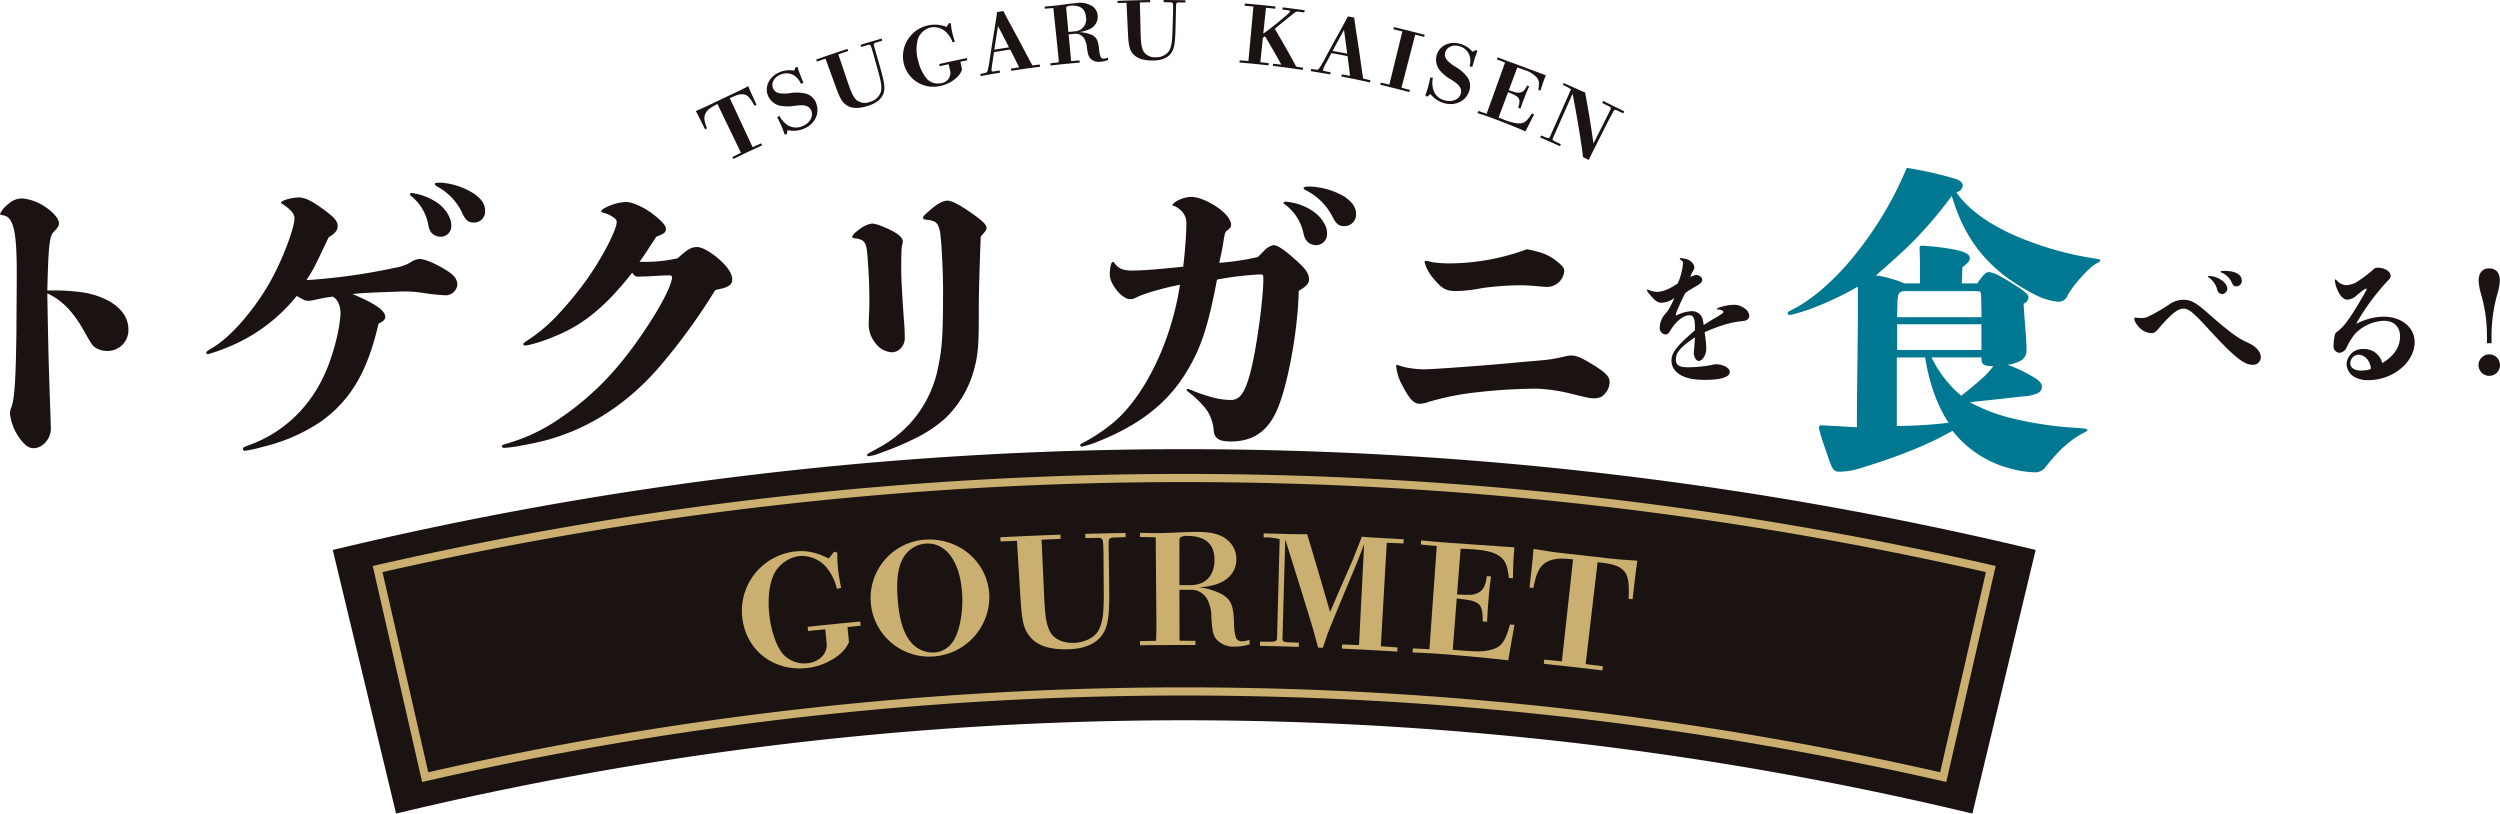 <svg id="グループ_2" data-name="グループ 2" xmlns="http://www.w3.org/2000/svg" xmlns:xlink="http://www.w3.org/1999/xlink" width="613.479" height="199.643" viewBox="0 0 613.479 199.643">
  <defs>
    <clipPath id="clip-path">
      <rect id="長方形_1" data-name="長方形 1" width="613.479" height="199.643" fill="none"/>
    </clipPath>
  </defs>
  <g id="グループ_1" data-name="グループ 1" clip-path="url(#clip-path)">
    <path id="パス_1" data-name="パス 1" d="M12.558,71.282a48.857,48.857,0,0,1,8.293.553c6.555,1.263,10.662,4.66,10.662,9a5.111,5.111,0,0,1-5.134,5.291,5.543,5.543,0,0,1-2.922-.789c-.711-.475-.869-.632-2.922-4.266-2.685-4.738-5.371-7.424-8.925-9.082.079,4.818.158,9,.237,12.716.237,9.477.474,15.006.632,20.3.079,2.6-1.974,4.975-4.265,4.975-1.263,0-2.29-.869-3.633-2.764a13.163,13.163,0,0,1-2.132-5.608,4.469,4.469,0,0,1,.4-1.816c.711-2.211,1.026-6.4,1.184-18.324,0-3.949.079-8.687.079-14.532,0-5.607-.237-9.162-.868-11.294C2.686,53.749,1.9,52.959.553,52.8.159,52.721,0,52.643,0,52.485a6.618,6.618,0,0,1,1.975-2.369,5.058,5.058,0,0,1,3.4-1.422,11.643,11.643,0,0,1,5.687,2.053c1.974,1.264,3.4,2.923,3.4,4.028,0,.632-.08.869-1.422,2.29-.869,1.028-1.185,3.4-1.422,14.217Z" fill="#1a1311"/>
    <path id="パス_2" data-name="パス 2" d="M92.33,71.757c-3.554.156-5.134.315-5.845.395,5.686,2.369,8.056,4.105,8.056,5.606,0,.633-.395,1.027-1.659,1.659-2.685,11.847-6.95,19.034-14.453,24.246a43.9,43.9,0,0,1-13.979,6,34.249,34.249,0,0,1-4.265.946c-.4,0-.553-.157-.553-.474s.079-.395,1.816-1.026A31.773,31.773,0,0,0,73.77,100.82c4.027-4.423,6.792-9.714,8.608-16.9a35.021,35.021,0,0,0,1.185-6.951c0-1.975-.711-3.554-1.9-4.185a45.648,45.648,0,0,0-4.738.869,7.114,7.114,0,0,1-1.185.158c-.79,0-1.027-.08-2.923-1.186A41.763,41.763,0,0,1,56.71,84.866a46,46,0,0,1-5.686,2.055.373.373,0,0,1-.395-.4c0-.238.236-.4,1.658-1.263,4.818-2.923,10.9-10.189,14.69-17.377,2.764-5.212,5.292-12.162,5.292-14.3,0-1.1-.948-2.21-3-3.554-.238-.158-.316-.158-.316-.315s.395-.4.948-.632a11.765,11.765,0,0,1,3.4-.633c1.421,0,3.159.791,5.844,2.765,2.844,2.054,3.712,3,3.712,4.265,0,1.026-.553,1.737-2.211,2.765-3.634,7.659-3.712,7.819-5.45,10.5a148.1,148.1,0,0,0,21.957-3.081A10.152,10.152,0,0,0,100.7,64.41a4.7,4.7,0,0,1,2.212-.868c1.342,0,4.265,1.263,6.713,2.843,1.9,1.185,2.607,2.211,2.607,3.554a2.945,2.945,0,0,1-2.686,2.527,46.524,46.524,0,0,1-5.528-.553,30.749,30.749,0,0,0-5.134-.393Zm15.8-13.665a2.985,2.985,0,0,1-2.291-1.026c-.474-.632-.553-.869-.869-2.528a11.75,11.75,0,0,0-3.949-6.319c-.316-.235-.395-.4-.395-.552,0-.237.158-.315.395-.315a14.98,14.98,0,0,1,5.608,1.974c2.369,1.343,4.107,3.869,4.107,5.923a2.6,2.6,0,0,1-2.606,2.843m5.212-6a14.106,14.106,0,0,0-5.923-6.24c-.553-.315-.711-.474-.711-.711s.237-.315,1.579-.315a17.553,17.553,0,0,1,8.135,2.765c1.817,1.341,2.607,2.526,2.607,4.026a2.707,2.707,0,0,1-2.686,3c-1.421,0-2.132-.551-3-2.527" fill="#1a1311"/>
    <path id="パス_3" data-name="パス 3" d="M167.442,62.357c1.58-1.343,2.448-1.737,3.633-1.737,1.027,0,3,.947,5.213,2.843,2.29,1.975,3.4,3.711,3.4,5.133,0,1.186-.869,1.9-3.239,2.369a5.457,5.457,0,0,0-.947.238,147.954,147.954,0,0,1-14.217,19.428c-7.582,8.531-16.427,14.3-26.615,17.218a65.755,65.755,0,0,1-6.477,1.422,27.9,27.9,0,0,1-4.5.632c-.317,0-.554-.158-.554-.395,0-.316.159-.316,2.212-.948a44.066,44.066,0,0,0,11.847-5.765,69.513,69.513,0,0,0,15.164-13.822c6.4-7.818,12.558-18.165,12.558-21.008,0-.237-.316-.395-.79-.395-1.106,0-3.554.158-5.055.237l-2.448.078c-.553,0-.869-.078-1.5-.947-6.4,8.135-11.926,12.795-19.113,15.638a38.376,38.376,0,0,1-5.528,1.9,7.958,7.958,0,0,1-1.738.317.341.341,0,0,1-.316-.317c0-.236.158-.394,1.027-.947A40.631,40.631,0,0,0,136.166,78a84.963,84.963,0,0,0,7.819-9.4c3.712-5.213,7.345-12.162,7.345-14.136,0-.632-.553-1.028-1.659-1.659a7.926,7.926,0,0,0-1.737-.632c-.316-.079-.4-.159-.4-.316,0-.4,1.106-1.026,2.369-1.5a12.066,12.066,0,0,1,3.713-.789c1.579,0,4.107,1.184,6.239,2.685,1.9,1.421,3.554,2.922,3.554,3.87,0,.869-.316,1.184-2.369,1.974-2.765,4.265-2.923,4.5-4.107,6.161h1.106a36.1,36.1,0,0,0,8.213-.87Z" fill="#1a1311"/>
    <path id="パス_4" data-name="パス 4" d="M221.151,66.227c0,1.739.237,6.556.711,12.953.079.631.157,2.37.157,3.633a3.522,3.522,0,0,1-.947,2.607,2.981,2.981,0,0,1-2.29,1.026A5.469,5.469,0,0,1,214.674,84a7.193,7.193,0,0,1-1.5-4.265c0-.394,0-.474.079-2.764.079-.79.079-1.9.079-3.239,0-4.106-.158-6.555-.316-8.925-.079-1.263-.158-2.29-.237-2.921-.158-1.817-.553-2.528-1.343-3a5.586,5.586,0,0,0-1.737-.4c-.474-.078-.553-.158-.553-.315,0-.553.79-1.185,1.737-1.9a6.773,6.773,0,0,1,3.159-1.422,8.476,8.476,0,0,1,2.291.632,21.746,21.746,0,0,1,3.317,1.579c1.185.711,1.9,1.5,1.9,2.212a5.521,5.521,0,0,1-.237,1.107,7.782,7.782,0,0,0-.079,1.183c-.079,1.264-.079,3.16-.079,4.66m19.034,9.557c0,6.635,0,10.426-.948,14.059a25.963,25.963,0,0,1-7.345,12.873,31.89,31.89,0,0,1-6.16,4.265,72.908,72.908,0,0,1-9.715,4.186,11.108,11.108,0,0,1-2.843.79c-.237,0-.395-.079-.395-.317,0-.157.158-.315.632-.552s1.421-.79,2.448-1.343a29.344,29.344,0,0,0,6.714-5.055A28.456,28.456,0,0,0,230,91.106c1.184-5.449,1.421-8.056,1.421-20.535,0-1.1-.079-5.133-.316-8.687-.079-2.054-.237-3.318-.315-3.95a7.57,7.57,0,0,0-.554-2.527,2.146,2.146,0,0,0-1.1-1.105,6.131,6.131,0,0,0-1.9-.395c-.631-.079-.711-.158-.711-.553,0-.316.475-.711,1.817-1.9,1.738-1.5,3.08-2.211,4.186-2.211,1.184,0,3.554,1.343,7.029,3.87,1.737,1.343,2.528,2.054,2.528,2.843,0,.474-.159.633-1.027,1.659a2.474,2.474,0,0,0-.4.474c-.237,6.4-.474,13.505-.474,17.691" fill="#1a1311"/>
    <path id="パス_5" data-name="パス 5" d="M283.389,71.361a37.459,37.459,0,0,0-3.554,1.185c-.237.079-.711.316-.869.394a3.33,3.33,0,0,1-1.659.475c-1.974,0-4.975-3.713-4.975-6,0-1.737.316-3.159.79-3.159.158,0,.237.158.553.553.868,1.105,1.974,1.58,4.107,1.58,3,0,7.266-.4,12.557-.948.4-2.922.79-8.214.79-10.425a4.3,4.3,0,0,0-1.106-3.16,7.015,7.015,0,0,0-1.184-.948,2.454,2.454,0,0,0-.87-.394c-.157,0-.236,0-.236-.159,0-.315.474-.71,1.185-1.1a8.035,8.035,0,0,1,3.317-.947c2.132,0,4.975,1.421,7.108,3,1.658,1.263,2.764,2.764,2.764,3.791,0,.552-.158.868-1.027,1.5a1.6,1.6,0,0,0-.552.947c-.475,2.448-.316,2.369-1.027,5.528l-.316,1.422a62.166,62.166,0,0,0,9.477-1.422l1.5-1.5a4.3,4.3,0,0,1,2.369-1.421c.948,0,2.686,1.185,5.055,3.318,2.843,2.447,3.633,3.633,3.633,5.133,0,.948-.71,1.738-2.527,2.764-.158,9.636-2.765,23.695-5.45,29.538-2.29,5.055-5.923,7.424-11.136,7.424-2.843,0-4.028-.631-4.265-2.527a10.262,10.262,0,0,0-1.737-5.212,23.911,23.911,0,0,0-4.5-4.423c-.237-.158-.395-.316-.395-.553,0-.158.158-.158.316-.158a3.731,3.731,0,0,1,1.106.4,43.1,43.1,0,0,0,4.107,1.422,18.331,18.331,0,0,0,5.291.869c2.132,0,3.317-1.58,4.581-5.924,1.5-5.055,3.4-18.482,3.4-23.694,0-1.185-.079-1.185-.869-1.185a76.41,76.41,0,0,0-10.5,1.264c-2.132,11.295-3.87,16.665-7.345,22.43-4.66,7.82-11.61,13.19-21.641,17.218a22.6,22.6,0,0,1-4.185,1.342.36.36,0,0,1-.395-.316c0-.237.079-.315.395-.473a42.768,42.768,0,0,0,7.582-4.977c7.739-6.4,14.374-19.9,16.507-33.961-2.054.4-4.029.869-6.161,1.5m39.49-11.215a2.942,2.942,0,0,1-2.212-1.026c-.474-.633-.552-.711-.947-2.449a11.847,11.847,0,0,0-4.265-6.4c-.395-.237-.474-.316-.474-.474,0-.237.157-.317.474-.317a13.958,13.958,0,0,1,5.765,1.739c2.607,1.421,4.423,3.87,4.423,6a2.7,2.7,0,0,1-2.764,2.922m4.028-7.108a14.865,14.865,0,0,0-6.24-6.239c-.632-.316-.789-.4-.789-.632s.394-.4,1.421-.4a17.986,17.986,0,0,1,8.688,2.528c1.9,1.342,2.764,2.6,2.764,4.185a2.823,2.823,0,0,1-2.843,3c-1.343,0-2.054-.473-3-2.448" fill="#1a1311"/>
    <path id="パス_6" data-name="パス 6" d="M390.566,89.29c3.476,2.131,4.423,3.08,4.423,4.5a4.533,4.533,0,0,1-1.975,3.553,4.463,4.463,0,0,1-2.052.395c-.79,0-1.185-.079-6-1.264a39.969,39.969,0,0,0-8.056-1.1,137.876,137.876,0,0,0-14.3.868,67.3,67.3,0,0,0-12.005,2.37,6.993,6.993,0,0,1-2.212.474c-1.5,0-2.606-1.264-4.422-4.818a11.167,11.167,0,0,1-1.343-4.345c0-.315,0-.394.158-.394.237,0,.553.237,1.895.553a23.459,23.459,0,0,0,4.661.552c2.448,0,17.137-1.1,23.456-1.737,1.5-.157,5.213-.394,7.582-.71a35.04,35.04,0,0,0,3.554-.711,6.947,6.947,0,0,1,1.58-.237c1.263,0,2.448.473,5.054,2.054M376.824,61.647a12.225,12.225,0,0,1,5.371,2.6c1.185.949,1.658,1.5,1.658,2.212a4.227,4.227,0,0,1-4.185,3.949c-1.028,0-3.712-.4-6.635-.4a70.685,70.685,0,0,0-9.478.711,37.311,37.311,0,0,1-6.16.711c-2.606,0-3.633-.632-5.765-3.238a10.222,10.222,0,0,1-2.054-3.87.289.289,0,0,1,.316-.316,9.37,9.37,0,0,1,1.5.316,28.361,28.361,0,0,0,4.187.315,55.517,55.517,0,0,0,19.113-3.475q1.3.239,2.132.475" fill="#1a1311"/>
    <path id="パス_7" data-name="パス 7" d="M420.043,78.517c.281-.176.668-.387,1.055-.6,1.652-1.019,1.793-1.125,1.793-1.371s-.528-.562-1.266-.6c-.316,0-.352-.036-.352-.106,0-.211.774-.492,1.688-.7a11.832,11.832,0,0,1,2.637-.352,4.3,4.3,0,0,1,2.531.914,2.381,2.381,0,0,1,1.125,1.758,1.141,1.141,0,0,1-.738,1.125c-.246.141-.457.141-1.864.317a23.229,23.229,0,0,0-4.043.949,38.135,38.135,0,0,0-4.324,1.687,27.308,27.308,0,0,1,.422,3.973c0,1.547-.914,3.059-1.863,3.059-.633,0-1.2-.985-1.2-2.039a2.463,2.463,0,0,1,.036-.457c.035-.247.14-1.336.246-3.3-3.551,2.426-4.676,3.691-4.676,5.449,0,1.406.809,1.9,3.023,1.9a32.012,32.012,0,0,0,5.59-.528,5.9,5.9,0,0,1,1.266-.211c1.687,0,3.34.914,3.34,1.864,0,1.265-2.075,1.968-6.047,1.968-3.235,0-5.485-.562-6.856-1.793a3.817,3.817,0,0,1-1.406-2.918c0-1.933,1.231-3.55,5.731-7.418a4.97,4.97,0,0,0,.035-.7c0-2.285-.352-3.023-1.407-3.023-1.371,0-3.269,1.512-4.464,3.48-.6,1.02-.879,1.231-1.407,1.231a1.573,1.573,0,0,1-1.371-1.582A5.35,5.35,0,0,1,408.652,77a8.024,8.024,0,0,0,1.3-1.933,16.508,16.508,0,0,0,.914-1.934,5.652,5.652,0,0,1-3.094,1.16c-.878,0-1.441-.351-2.46-1.476-.844-.95-1.161-1.371-1.161-1.617a.152.152,0,0,1,.141-.141.9.9,0,0,1,.246.07,6.122,6.122,0,0,0,2.039.492c1.406,0,2.953-.6,5.133-2.074a16.076,16.076,0,0,0,1.3-4.957.919.919,0,0,0-.528-.773c-.175-.106-.281-.211-.281-.317s.141-.176.281-.176.7.106,1.231.211a2.969,2.969,0,0,1,1.336.739,1.941,1.941,0,0,1,.738,1.441c0,.176-.07.352-.387.844a14.01,14.01,0,0,0-.632,1.371c.246-.106.632-.211.914-.316a2.159,2.159,0,0,1,.492-.141c.773,0,1.547.562,1.547,1.195,0,.387-.246.774-1.02,1.266-.6.351-1.652.984-2.144,1.266-.282.21-.668.457-.985.667-.527.985-1.16,2.356-1.652,3.481a9.666,9.666,0,0,0-.7,1.9c0,.071.035.141.105.141a.7.7,0,0,0,.281-.1,9.017,9.017,0,0,1,3.34-.915,2.733,2.733,0,0,1,2.743,1.547,10.271,10.271,0,0,1,.386,1.828Z" fill="#1a1311"/>
    <path id="パス_8" data-name="パス 8" d="M455.9,70.335a76.148,76.148,0,0,1-11.768,5.528c-1.58.553-3.159,1.027-4.107,1.264a3.955,3.955,0,0,1-.947.157.441.441,0,0,1-.4-.472c0-.238.158-.317,1.028-.791,4.343-2.132,8.845-5.923,13.11-10.663A87.2,87.2,0,0,0,467.9,41.191a94.086,94.086,0,0,1,11.926,2.685c1.184.4,1.816.948,1.816,1.659a1.961,1.961,0,0,1-1.579,1.658c2.606,3.791,7.029,7.188,13.427,10.189a78.719,78.719,0,0,0,20.771,6.082c.868.157,1.106.236,1.106.474s-.158.315-.632.552c-2.29,1.106-6.477,6.16-7.424,8.135a2.308,2.308,0,0,1-2.212,1.422,14.815,14.815,0,0,1-4.581-1.185,48.942,48.942,0,0,1-8.529-5.133c-6.792-5.213-10.662-11.611-13.032-19.666a99.287,99.287,0,0,1-11.215,12.874c-2.132,1.974-4.58,4.264-7.424,6.633a28.855,28.855,0,0,1,7.029,1.975h3.791V64.332c0-1.184-.079-2.29-.079-3.476,0-.472.158-.552.632-.552a55.323,55.323,0,0,1,7.5.869c2.765.475,4.186,1.184,4.186,2.133,0,.789-.474,1.184-1.817,2.29l-.157,3.949H485.2a18.376,18.376,0,0,1,1.105-1.5c.869-1.1,1.264-1.264,1.738-1.264.869,0,2.527.711,5.765,2.765,2.607,1.658,3.949,2.606,3.949,3.317a1.712,1.712,0,0,1-1.184,1.659c.236,4.343.711,8.372.711,11.214v.238a2.754,2.754,0,0,1-1.738,2.684,8.937,8.937,0,0,1-2.922.869,32.483,32.483,0,0,1,4.975,2.212c2.29,1.264,3.476,1.974,3.476,3.238a1.742,1.742,0,0,1-1.028,1.5,10.075,10.075,0,0,1-3.553.79c-2.133.236-7.03.79-13.111,1.422a42,42,0,0,0,10.978,4.106,88.318,88.318,0,0,0,15.322,2.212c2.369.158,2.528.236,2.528.553,0,.158-.238.316-1.027.711-4.5,2.369-7.582,6.318-9.083,8.134a3.172,3.172,0,0,1-2.685,1.5,24.168,24.168,0,0,1-5.529-.789,26.6,26.6,0,0,1-14.769-9.4c-6,3.474-13.9,6.554-22.825,9.24a16.857,16.857,0,0,1-4.976.79c-1.264,0-1.658-.632-2.369-2.606-2.29-6.477-2.607-7.9-2.607-8.293s.4-.474.949-.474l8.371.474c0-5.845.079-11.69.158-17.534,0-2.606.079-5.292.079-7.9Zm9.557,34.2a113.683,113.683,0,0,0,12.716-.789c-2.449-3.713-4.582-8.767-5.766-16.033h-6.95ZM486.149,72.7c0-1.027-.236-1.264-.947-1.264H466.958c-.949.317-1.264.474-1.343,2.844,0,.868-.079,2.132-.079,3.554h20.692V76.1Zm-20.613,13.19h20.692V79.576H465.536Zm8.45,1.816a28.507,28.507,0,0,0,7.267,9.4,75.168,75.168,0,0,0,5.923-4.975,19.775,19.775,0,0,0,1.974-2.29c-2.527,0-2.922-.4-2.922-2.133Z" fill="#007891"/>
    <path id="パス_9" data-name="パス 9" d="M541.671,76.725c2.918,2.6,4.922,4.218,6.223,5.168a19.271,19.271,0,0,0,3.9,2.285c1.863.879,2.988,2.179,2.988,3.48a1.868,1.868,0,0,1-2,1.863c-2.109,0-4.465-1.9-10.125-8.015-4.465-4.887-5.554-5.766-6.82-5.766-.949,0-1.934.563-3.34,1.864a40.48,40.48,0,0,0-2.883,3.128c-.7.809-1.054,1.02-1.722,1.02a4.452,4.452,0,0,1-3.411-2,2.7,2.7,0,0,1-.738-1.582c0-.141.071-.246.176-.246s.246.035.6.07a7.119,7.119,0,0,0,.949.035,3.612,3.612,0,0,0,1.336-.175,42.464,42.464,0,0,0,5.484-3.129,5.966,5.966,0,0,1,3.516-1.16c1.793,0,3.023.668,5.871,3.164m3.586-4.571a1.208,1.208,0,0,1-.879-.457,3.38,3.38,0,0,1-.422-1.054,5.283,5.283,0,0,0-2-2.6.234.234,0,0,1-.141-.176c0-.1.071-.14.211-.14,2.215,0,4.536,1.617,4.536,3.129a1.371,1.371,0,0,1-1.3,1.3m.492-5.695c2.777,0,4.359.879,4.359,2.426a1.32,1.32,0,0,1-1.406,1.371c-.562,0-.7-.141-1.23-1.3a4.79,4.79,0,0,0-2.356-2.074c-.14-.035-.211-.106-.211-.176,0-.176.246-.246.844-.246" fill="#1a1311"/>
    <path id="パス_10" data-name="パス 10" d="M578.717,79.22a14.658,14.658,0,0,1,6.188-1.511c4.43,0,7.629,2.636,7.629,6.257,0,4.922-5.344,9.317-11.321,9.317a6.646,6.646,0,0,1-3.093-.6,3.817,3.817,0,0,1-2.286-3.269,3.869,3.869,0,0,1,4.008-3.762,4.543,4.543,0,0,1,4.746,3.445c2.918-1.758,4.36-3.937,4.36-6.574,0-2.355-1.512-3.8-3.973-3.8A10.345,10.345,0,0,0,577.838,82a15.972,15.972,0,0,0-1.968,3.2,2.211,2.211,0,0,1-1.723,1.371,1.541,1.541,0,0,1-1.512-1.723,13.315,13.315,0,0,1,.176-2c.176-.949.281-1.195.7-1.441,1.477-1.09,2.707-2.672,4.817-6.152,1.968-3.27,2.425-4.078,2.425-4.36,0-.07-.035-.07-.1-.07-.281,0-.879.422-2.5,1.793a3.54,3.54,0,0,1-2.18.914c-.914,0-1.863-1.02-2.531-2.742a6.678,6.678,0,0,1-.492-2c0-.106.035-.211.1-.211.106,0,.176.07.492.352a3.264,3.264,0,0,0,2.25,1.054,6.068,6.068,0,0,0,2.286-.633,33.065,33.065,0,0,0,3.9-2.847c.668-.668.879-.809,1.512-.809,1.722,0,3.164.914,3.164,2.039,0,.352-.106.563-.809,1.266a55.776,55.776,0,0,0-7.629,10.371,1.286,1.286,0,0,0,.492-.141m-.07,7.805a2.165,2.165,0,0,0-1.9,2.109c0,1.09,1.019,1.793,2.636,1.793.317,0,.633-.035.985-.07a3.778,3.778,0,0,0,1.441-.352c-.141-2-1.477-3.48-3.164-3.48" fill="#1a1311"/>
    <path id="パス_11" data-name="パス 11" d="M610.842,92.228a2.636,2.636,0,1,1,2.637-2.636,2.633,2.633,0,0,1-2.637,2.636m-.562-9.984A37.277,37.277,0,0,0,608.8,72.049a13.59,13.59,0,0,1-.562-3.164c0-1.9.949-3.024,2.531-3.024,1.723,0,2.672,1.055,2.672,3.024a12.07,12.07,0,0,1-.527,2.953,38.405,38.405,0,0,0-1.512,10.406v1.969H610.28Z" fill="#1a1311"/>
    <path id="パス_12" data-name="パス 12" d="M179.919,22.977c1.3-.6,2.295-1.11,3.686-1.834.15.393.254.632.447,1.071.548,1.246,1.246,2.774,1.6,3.517l-.5.221c-.849-1.593-1.534-2.428-2.205-2.676-.82-.312-1.734-.167-3.275.544l-.587.273q2.8,6.01,5.6,12.023,1.05-.477,2.1-.944l.224.492q-3.551,1.611-7.059,3.346c-.079-.162-.159-.323-.239-.485q1.05-.53,2.106-1.05-2.882-5.973-5.76-11.947l-.322.156c-1.53.741-2.369,1.474-2.711,2.383-.33.836-.207,1.718.457,3.421l-.472.239c-.416-.865-1.041-2.141-1.649-3.335-.226-.447-.372-.731-.61-1.149,1.549-.674,2.46-1.059,3.649-1.643q2.751-1.347,5.526-2.623" fill="#1a1311"/>
    <path id="パス_13" data-name="パス 13" d="M192.517,32.941c-.195-.57-.436-1.249-.678-1.82-.264-.627-.661-1.459-1.13-2.346l.554-.343a5.841,5.841,0,0,0,2.372,2.48,3.925,3.925,0,0,0,3.274.051c1.791-.715,2.742-2.339,2.2-3.76a1.945,1.945,0,0,0-1.255-1.19c-.638-.225-1.148-.246-2.982-.032a10.054,10.054,0,0,1-3.722-.1,4.226,4.226,0,0,1-2.68-2.39c-.943-2.206.325-4.771,2.9-5.8a6.291,6.291,0,0,1,3.488-.359l.393-.837.451-.065c.192.634.364,1.145.577,1.708.256.673.552,1.331.878,2.127l-.6.335a4.593,4.593,0,0,0-1.732-2.12,3.683,3.683,0,0,0-3.248-.2c-1.613.645-2.406,2.1-1.876,3.377a2.01,2.01,0,0,0,1.55,1.222,9.486,9.486,0,0,0,2.714-.038,9.781,9.781,0,0,1,3.853.152,3.761,3.761,0,0,1,2.488,2.4c.938,2.535-.408,5.143-3.142,6.233a6.631,6.631,0,0,1-3.9.3q-.1.519-.2,1.039l-.551-.006" fill="#1a1311"/>
    <path id="パス_14" data-name="パス 14" d="M214.9,10.472c-.339.1-.5.27-.464.531.012.122.171.743.452,1.7q.477,1.664.953,3.328c1.037,3.615,1.31,5.077,1.128,6.237-.284,1.712-1.6,2.956-3.878,3.68-2.161.689-3.954.768-5.29-.087-1.164-.743-1.68-1.706-2.749-4.66q-1.238-3.4-2.477-6.806-1.047.354-2.093.716c-.061-.169-.121-.338-.182-.508q3.824-1.365,7.68-2.6l.165.515q-1.216.4-2.43.814,1.2,3.543,2.4,7.086c.834,2.443,1.239,3.257,1.927,4a3.244,3.244,0,0,0,3.424.578,3.814,3.814,0,0,0,2.712-2.509c.271-1.292-.018-2.644-.881-5.708q-.54-1.936-1.079-3.873-.075-.25-.148-.5a10.7,10.7,0,0,0-.394-1.177.548.548,0,0,0-.679-.2q-.837.24-1.673.486c-.053-.172-.1-.344-.158-.516q2.589-.794,5.191-1.53l.147.52q-.8.237-1.6.48" fill="#1a1311"/>
    <path id="パス_15" data-name="パス 15" d="M232.892,5.642l.423.095a17.589,17.589,0,0,0,.325,2.078c.152.723.38,1.493.657,2.4l-.536.173a6.6,6.6,0,0,0-1.687-2.605,4.336,4.336,0,0,0-3.751-1.027,4.546,4.546,0,0,0-3.009,2.588,9.7,9.7,0,0,0,0,5.545,10.333,10.333,0,0,0,2.316,4.66A3.813,3.813,0,0,0,231,20.4a2.536,2.536,0,0,0,2.2-2.856q-.2-.888-.392-1.778-1.105.234-2.209.477c-.04-.175-.081-.351-.121-.526q3.382-.78,6.782-1.46c.035.176.071.353.106.529q-.846.18-1.69.366l.4,1.919a4.4,4.4,0,0,1-1.136,1.794A8.259,8.259,0,0,1,231,21.021a7.429,7.429,0,0,1-9.175-5.272A7.764,7.764,0,0,1,227.6,6.264a7.6,7.6,0,0,1,4.67.348q.311-.484.623-.97" fill="#1a1311"/>
    <path id="パス_16" data-name="パス 16" d="M240.552,18.143q.56-.115,1.118-.229c.346-.064.536-.18.623-.4a20.228,20.228,0,0,0,.588-2.993q.506-3.411,1.072-6.821c.3-1.855.523-3.209.72-4.74q.781-.127,1.562-.247c.611,1.22,1.167,2.269,1.71,3.26q1.491,2.72,2.934,5.456c.876,1.674,1.678,3.221,2.471,4.628q.9-.111,1.81-.214c.022.179.044.358.067.536q-3.545.445-7.077,1-.04-.267-.083-.534,1.011-.168,2.024-.328-1.086-2.186-2.2-4.361-1.993.307-3.983.647-.156,1.094-.306,2.185a15.124,15.124,0,0,0-.286,2.345c.034.2.211.246.6.179q.7-.111,1.393-.218l.09.532q-2.376.4-4.744.849c-.034-.177-.067-.354-.1-.531m7.04-6.529q-1.326-2.609-2.691-5.2Q244.428,9.3,244,12.2q1.8-.306,3.6-.584" fill="#1a1311"/>
    <path id="パス_17" data-name="パス 17" d="M271.954,14.7a6.2,6.2,0,0,1-1.915.452,2.984,2.984,0,0,1-2.451-.759c-.472-.506-.618-1.058-.865-2.684a5.063,5.063,0,0,0-.728-2.352A2.4,2.4,0,0,0,263.718,8.3q-.741.065-1.481.132l.606,6.553q1.031-.084,2.061-.16l.045.538q-3.576.3-7.144.707c-.02-.179-.041-.358-.061-.537q1.037-.129,2.074-.248-.067-1.23-.2-2.454L258.48,1.971q-1.037.078-2.071.166c-.02-.179-.04-.357-.061-.536.568-.045,1.465-.1,2.25-.186,2.177-.225,3.473-.483,5.5-.653a5.587,5.587,0,0,1,4.071.841,3.114,3.114,0,0,1,1.212,2.308A3.359,3.359,0,0,1,267.2,7.225a8.056,8.056,0,0,1-2.491.652,9.233,9.233,0,0,1,3.159.664c1.209.6,1.568,1.28,1.829,3.428a7.629,7.629,0,0,0,.346,1.882.8.8,0,0,0,.841.551,2.77,2.77,0,0,0,.979-.276l.093.577M263.6,7.709a2.968,2.968,0,0,0,2.9-3.483c-.147-2.054-1.447-3.03-3.845-2.82a1.639,1.639,0,0,0-.939.285c-.078.108-.087.251-.046.688l.5,5.457q.711-.066,1.422-.127" fill="#1a1311"/>
    <path id="パス_18" data-name="パス 18" d="M289.231.6c-.349-.006-.547.111-.6.37-.024.119-.056.759-.071,1.76q-.039,1.729-.076,3.46c-.08,3.761-.251,5.238-.764,6.291-.77,1.551-2.379,2.352-4.743,2.367-2.243.017-3.957-.44-4.967-1.654-.88-1.055-1.085-2.128-1.229-5.267q-.171-3.617-.344-7.233-1.09.025-2.182.061c-.008-.18-.015-.36-.023-.539q4-.167,8-.205l.006.54q-1.266.021-2.532.056.1,3.739.19,7.48c.072,2.579.216,3.476.648,4.39a3.194,3.194,0,0,0,3.063,1.567,3.764,3.764,0,0,0,3.3-1.592c.635-1.154.759-2.533.841-5.713q.059-2.01.116-4.019c0-.174.005-.347.007-.521a10.465,10.465,0,0,0-.028-1.24.54.54,0,0,0-.584-.387Q286.4.553,285.542.539c0-.18,0-.36,0-.54q2.68.009,5.359.076c0,.18-.009.36-.013.54Q290.061.6,289.231.6" fill="#1a1311"/>
    <path id="パス_19" data-name="パス 19" d="M309.271,15.26q1.027.118,2.054.245c-.02.179-.041.358-.061.537q-3.548-.4-7.1-.7c.015-.179.029-.36.044-.539q1.073.078,2.144.168.613-6.686,1.228-13.368Q306.5,1.5,305.424,1.4c.015-.181.03-.36.045-.539q3.764.314,7.519.739c-.02.179-.041.358-.061.537q-1.131-.12-2.262-.227L310,8.257a73.922,73.922,0,0,0,6.145-4.928,1.336,1.336,0,0,0,.42-.531c.018-.138-.1-.213-.322-.243-.519-.072-1.039-.142-1.559-.213.022-.177.043-.356.065-.535q2.707.327,5.41.713c-.025.177-.051.356-.076.535q-.748-.1-1.5-.19c-.477-.066-.645.013-1.6.8-1.914,1.567-2.7,2.16-4.163,3.4q2.746,4.615,5.26,9.289c.566.088,1.132.179,1.7.269-.027.179-.054.356-.08.535q-3.668-.55-7.348-.983l.063-.537q1.008.108,2.015.225-1.935-3.5-4-6.97l-.534.407q-.312,2.984-.623,5.968" fill="#1a1311"/>
    <path id="パス_20" data-name="パス 20" d="M321.758,16.921q.566.078,1.129.16a.707.707,0,0,0,.72-.164A20.175,20.175,0,0,0,325.17,14.3q1.629-3.04,3.315-6.059c.911-1.645,1.576-2.843,2.28-4.218q.778.146,1.554.3c.165,1.355.334,2.53.511,3.647q.488,3.063.923,6.126c.262,1.872.495,3.6.768,5.192q.891.2,1.781.412l-.117.527q-3.5-.781-7.016-1.455l.1-.531q1.01.183,2.019.375-.285-2.422-.6-4.848-1.983-.385-3.971-.736-.516.975-1.026,1.952a15.364,15.364,0,0,0-1.062,2.112c-.033.2.117.3.5.37q.693.131,1.385.265-.048.266-.1.531-2.373-.425-4.75-.8l.084-.533m8.833-3.769q-.367-2.9-.778-5.808-1.423,2.565-2.806,5.144,1.794.318,3.584.664" fill="#1a1311"/>
    <path id="パス_21" data-name="パス 21" d="M338.851,20.278q1.044.235,2.087.479,1.595-6.519,3.188-13.039-1.1-.277-2.2-.546c.042-.175.083-.351.124-.526q3.792.891,7.563,1.9c-.047.174-.093.348-.14.522q-1.1-.284-2.195-.557-1.679,6.5-3.358,13,1.035.278,2.068.565c-.047.174-.093.348-.14.522q-3.552-.953-7.125-1.791c.042-.175.083-.351.124-.526" fill="#1a1311"/>
    <path id="パス_22" data-name="パス 22" d="M349.773,23.39c.2-.566.444-1.246.615-1.842.187-.654.4-1.55.594-2.536l.64.08a5.875,5.875,0,0,0,.278,3.416,3.872,3.872,0,0,0,2.494,2.088c1.831.564,3.585-.105,4.057-1.55a1.952,1.952,0,0,0-.227-1.712c-.353-.574-.737-.912-2.286-1.893a9.875,9.875,0,0,1-2.806-2.41,4.239,4.239,0,0,1-.572-3.538c.652-2.309,3.226-3.516,5.858-2.707a6.24,6.24,0,0,1,2.922,1.9l.828-.406.39.232c-.247.613-.435,1.121-.622,1.691-.223.686-.4,1.383-.652,2.208l-.672-.114a4.6,4.6,0,0,0-.015-2.737,3.649,3.649,0,0,0-2.382-2.193c-1.649-.507-3.17.134-3.557,1.458a2.018,2.018,0,0,0,.43,1.922,9.392,9.392,0,0,0,2.119,1.668,9.711,9.711,0,0,1,2.886,2.532,3.769,3.769,0,0,1,.428,3.426c-.861,2.561-3.54,3.748-6.333,2.887A6.541,6.541,0,0,1,351,23.057q-.4.341-.8.682l-.42-.349" fill="#1a1311"/>
    <path id="パス_23" data-name="パス 23" d="M362.741,27.234q1.033.339,2.066.69,2.26-6.288,4.52-12.576-1-.391-2-.774l.178-.51c.887.352,1.9.732,3.615,1.359,2.208.811,4.984,1.823,8.214,3.052-.551,1.353-.983,2.645-1.32,3.761l-.523-.169c.276-1.615.193-2.3-.336-3a6.326,6.326,0,0,0-2.944-1.839c-.435-.166-.7-.271-1.879-.67l-2.082,5.565c1.694.595,2.031.686,2.692.6.749-.074,1.323-.645,1.782-1.753l.53.208c-.494,1.073-.729,1.67-1.088,2.581-.308.782-.579,1.47-1.069,2.89l-.538-.211c.406-1.387.417-2.009-.025-2.479-.43-.443-.69-.613-2.467-1.346q-1.167,3.12-2.333,6.239l.9.34a13.393,13.393,0,0,0,3.474,1.047c1.735.194,2.432-.23,3.793-2.375l.554.227c-.793,1.534-1.274,2.481-2.116,4.147-2.968-1.281-5.836-2.408-8.586-3.413-1.632-.594-2.356-.8-3.19-1.075l.178-.51" fill="#1a1311"/>
    <path id="パス_24" data-name="パス 24" d="M397.074,27.214c-.871-.414-.883-.441-1.4.552-.5.957-1.058,1.977-1.468,2.8q-1.552,3.072-3.1,6.143c-.41.824-.748,1.5-1.236,2.536q-.711-.354-1.423-.7c-.109-1.078-.227-1.957-.369-2.891q-.691-4.671-1.559-9.36c-.2-1.1-.368-2.077-.632-3.288l-4.812,10.887c-.163.365-.065.561.436.786s1.008.468,1.511.706l-.224.491q-2.406-1.1-4.83-2.14l.213-.5q.6.248,1.208.5c.56.244.79.194.959-.191q2.583-5.814,5.167-11.627a10.119,10.119,0,0,0-2.011-1.071l.2-.477c.39.166.976.442,1.466.657q1.116.488,2.227.987c.551.246,1.04.468,1.577.693q1.18,6.27,2.05,12.511,2.068-4.121,4.139-8.241c.222-.449.143-.644-.4-.911s-1.067-.535-1.6-.8l.234-.487q2.6,1.25,5.172,2.561l-.245.481-1.25-.61" fill="#1a1311"/>
    <path id="パス_25" data-name="パス 25" d="M499.532,134.954a895,895,0,0,0-417.874,0q7.766,32.345,15.53,64.689a828.48,828.48,0,0,1,386.814,0q7.764-32.345,15.53-64.689" fill="#1a1311"/>
    <path id="パス_26" data-name="パス 26" d="M488.526,139.639a887.926,887.926,0,0,0-395.861,0L104.341,190.7a835.539,835.539,0,0,1,372.509,0Z" fill="none" stroke="#cbaf70" stroke-miterlimit="10" stroke-width="2"/>
    <path id="パス_27" data-name="パス 27" d="M204.71,135.362l.757.269a34.079,34.079,0,0,0,.189,3.987c.137,1.4.4,2.9.738,4.658l-1.023.215a12.821,12.821,0,0,0-2.584-5.274,7.975,7.975,0,0,0-6.653-2.774,8.342,8.342,0,0,0-6.063,4.158c-1.292,2.481-1.759,6.324-1.269,10.433.468,3.919,1.681,7.406,3.21,9.331a7.124,7.124,0,0,0,6.118,2.4c2.955-.326,4.98-2.44,4.729-4.9q-.178-1.718-.356-3.435-2.1.2-4.209.408-.056-.51-.11-1.02,6.451-.7,12.912-1.3.048.51.1,1.021-1.611.168-3.222.345.18,1.851.359,3.7a8.261,8.261,0,0,1-2.491,3.146,15.274,15.274,0,0,1-7.855,3.193c-8.064.886-14.788-4.207-15.82-12.155a14.675,14.675,0,0,1,12.755-16.42c2.974-.326,5.139.094,8.462,1.705q.665-.849,1.331-1.7" fill="#cbaf70"/>
    <path id="パス_28" data-name="パス 28" d="M242.767,145.9a14.673,14.673,0,0,1-13.636,15.18,14.37,14.37,0,0,1-2.368-28.642c8.529-.625,15.582,5.428,16,13.462m-9.122,11.819c1.733-2.247,2.758-7.293,2.457-12.069-.486-7.842-3.983-12.611-8.945-12.251a6.874,6.874,0,0,0-5.332,3.221c-1.472,2.326-1.928,5.565-1.5,10.823.382,4.655,1.4,7.884,3.062,9.962a6.99,6.99,0,0,0,5.946,2.708,5.818,5.818,0,0,0,4.308-2.394" fill="#cbaf70"/>
    <path id="パス_29" data-name="パス 29" d="M273.157,131.914c-.645.011-1,.25-1.073.744-.035.228-.049,1.444-.009,3.342q.049,3.283.1,6.566c.112,7.137-.1,9.951-1,11.984-1.348,2.995-4.35,4.619-8.838,4.768-4.255.143-7.529-.666-9.476-2.936-1.7-1.976-2.111-4.008-2.468-9.958q-.42-6.859-.844-13.719-2.015.076-4.029.162c-.018-.342-.035-.683-.053-1.025q7.378-.379,14.76-.637c.012.341.023.683.035,1.025q-2.335.1-4.671.212l.648,14.184c.235,4.892.54,6.589,1.393,8.3.938,1.864,3.13,2.92,5.867,2.831,2.776-.089,5.206-1.367,6.144-3.212,1.124-2.232,1.263-4.853,1.2-10.889q-.029-3.816-.054-7.632c-.008-.329-.015-.658-.023-.987a20.948,20.948,0,0,0-.134-2.351,1,1,0,0,0-1.105-.7q-1.593.02-3.185.045c-.009-.341-.019-.683-.028-1.025q4.943-.137,9.886-.218c.006.342.011.684.017,1.025q-1.531.044-3.063.093" fill="#cbaf70"/>
    <path id="パス_30" data-name="パス 30" d="M306.681,158.088a11.559,11.559,0,0,1-3.684.584,5.625,5.625,0,0,1-4.516-1.8c-.813-1.033-1-2.1-1.212-5.211a9.737,9.737,0,0,0-.993-4.563,4.491,4.491,0,0,0-4.074-2.371q-1.391,0-2.781,0,.009,6.246.017,12.49,1.958.017,3.914.041,0,.513,0,1.026-6.8-.022-13.6.065c0-.342-.009-.684-.014-1.026q1.977-.043,3.953-.078.1-2.337.079-4.671-.082-10.364-.166-20.728-1.914-.04-3.83-.074-.006-.513-.013-1.025c1.05.024,2.706.082,4.158.071,4.035-.03,6.455-.3,10.21-.284,3.471.016,5.767.725,7.359,2.225a5.994,5.994,0,0,1,1.906,4.544c-.042,2.772-1.669,4.832-4.543,5.944a14.6,14.6,0,0,1-4.737.841,17.33,17.33,0,0,1,5.782,1.751c2.167,1.315,2.741,2.653,2.919,6.757a14.523,14.523,0,0,0,.378,3.612,1.507,1.507,0,0,0,1.51,1.163,5.137,5.137,0,0,0,1.886-.384l.1,1.1m-14.6-14.5c3.694.007,5.9-2.284,5.937-6.119.036-3.908-2.2-5.949-6.642-5.954a2.95,2.95,0,0,0-1.773.38c-.162.188-.2.456-.2,1.291q.006,5.2.014,10.4,1.332,0,2.664,0" fill="#cbaf70"/>
    <path id="パス_31" data-name="パス 31" d="M309.2,157.456q1.311.011,2.622.025c1.057.026,1.533-.227,1.55-.835q.326-12.162.652-24.326a12.258,12.258,0,0,0-3.94-.438c.007-.329.015-.658.022-.987q2.684.06,5.367.137c1.774.05,3.348.06,5.287.052q2.883,9.538,5.625,19.1,2.365-5.5,4.787-11c.581-1.266,1.164-2.682,3.018-7.493,1.085.131,2.092.183,2.979.23q3.648.193,7.3.419l-.063,1.024q-2.055-.09-4.11-.169-.725,12.7-1.447,25.4,2.049.135,4.1.28c-.021.342-.043.683-.064,1.024q-6.789-.42-13.585-.731c.016-.342.031-.683.047-1.024q2.073.076,4.146.162l1.254-24.759c-.934,2.5-2.031,5.221-2.8,7.047q-2.887,6.855-5.694,13.729c-.394.972-.755,2.059-1.641,4.644l-1.172-.047c-.752-2.84-1.1-4.182-1.518-5.528q-2.072-6.819-4.217-13.629c-.618-1.994-1.385-4.447-2.309-7.4q-.345,12.162-.691,24.325c-.018.646.328.884,1.306.913q1.368.059,2.736.123c-.011.342-.022.683-.034,1.025q-4.766-.159-9.534-.263c.008-.342.015-.683.023-1.025" fill="#cbaf70"/>
    <path id="パス_32" data-name="パス 32" d="M346.7,159.11q2.034.1,4.068.2.9-12.648,1.8-25.3-1.947-.2-3.9-.382c.023-.341.045-.682.068-1.023,1.728.193,3.7.363,7,.608,4.269.318,9.627.675,15.877,1.1-.255,2.76-.335,5.346-.34,7.556l-1-.017c-.359-3.083-.858-4.272-2.143-5.264-1.211-.946-3.067-1.493-6.082-1.74-.844-.069-1.366-.114-3.623-.215q-.437,5.621-.876,11.242c3.3.182,3.939.164,5.063-.353,1.283-.539,2-1.886,2.237-4.153l1.036.089c-.314,2.222-.419,3.432-.581,5.285-.138,1.588-.26,2.987-.388,5.834l-1.064-.092c0-2.743-.3-3.875-1.329-4.494-.987-.577-1.533-.741-5.051-1.132l-.982,12.6,1.8.142c3.983.322,5.241.322,6.761.035,3.2-.593,4.216-1.752,5.485-6.4.367.034.735.068,1.1.1-.585,3.224-.931,5.211-1.535,8.7-5.987-.678-11.717-1.193-17.178-1.6-3.238-.237-4.647-.255-6.289-.326.023-.341.045-.682.068-1.023" fill="#cbaf70"/>
    <path id="パス_33" data-name="パス 33" d="M394.385,136.972c2.569.307,4.589.442,7.421.614-.142.786-.2,1.275-.32,2.178-.327,2.561-.693,5.729-.852,7.278l-.992-.127c.194-3.419-.078-5.444-.879-6.5-.974-1.308-2.522-1.961-5.568-2.323l-1.162-.137-2.925,25q2.119.267,4.24.544-.063.509-.125,1.018-7.189-.878-14.391-1.632c.035-.34.07-.68.107-1.02q2.164.209,4.328.427,1.377-12.51,2.75-25.02l-.641-.07c-3.049-.332-5.032,0-6.441,1.114-1.317,1.012-1.995,2.547-2.655,5.952l-.954-.094c.217-1.81.523-4.488.772-7.02.092-.945.152-1.549.2-2.459,3,.487,4.754.784,7.124,1.036q5.484.585,10.963,1.24" fill="#cbaf70"/>
  </g>
</svg>
